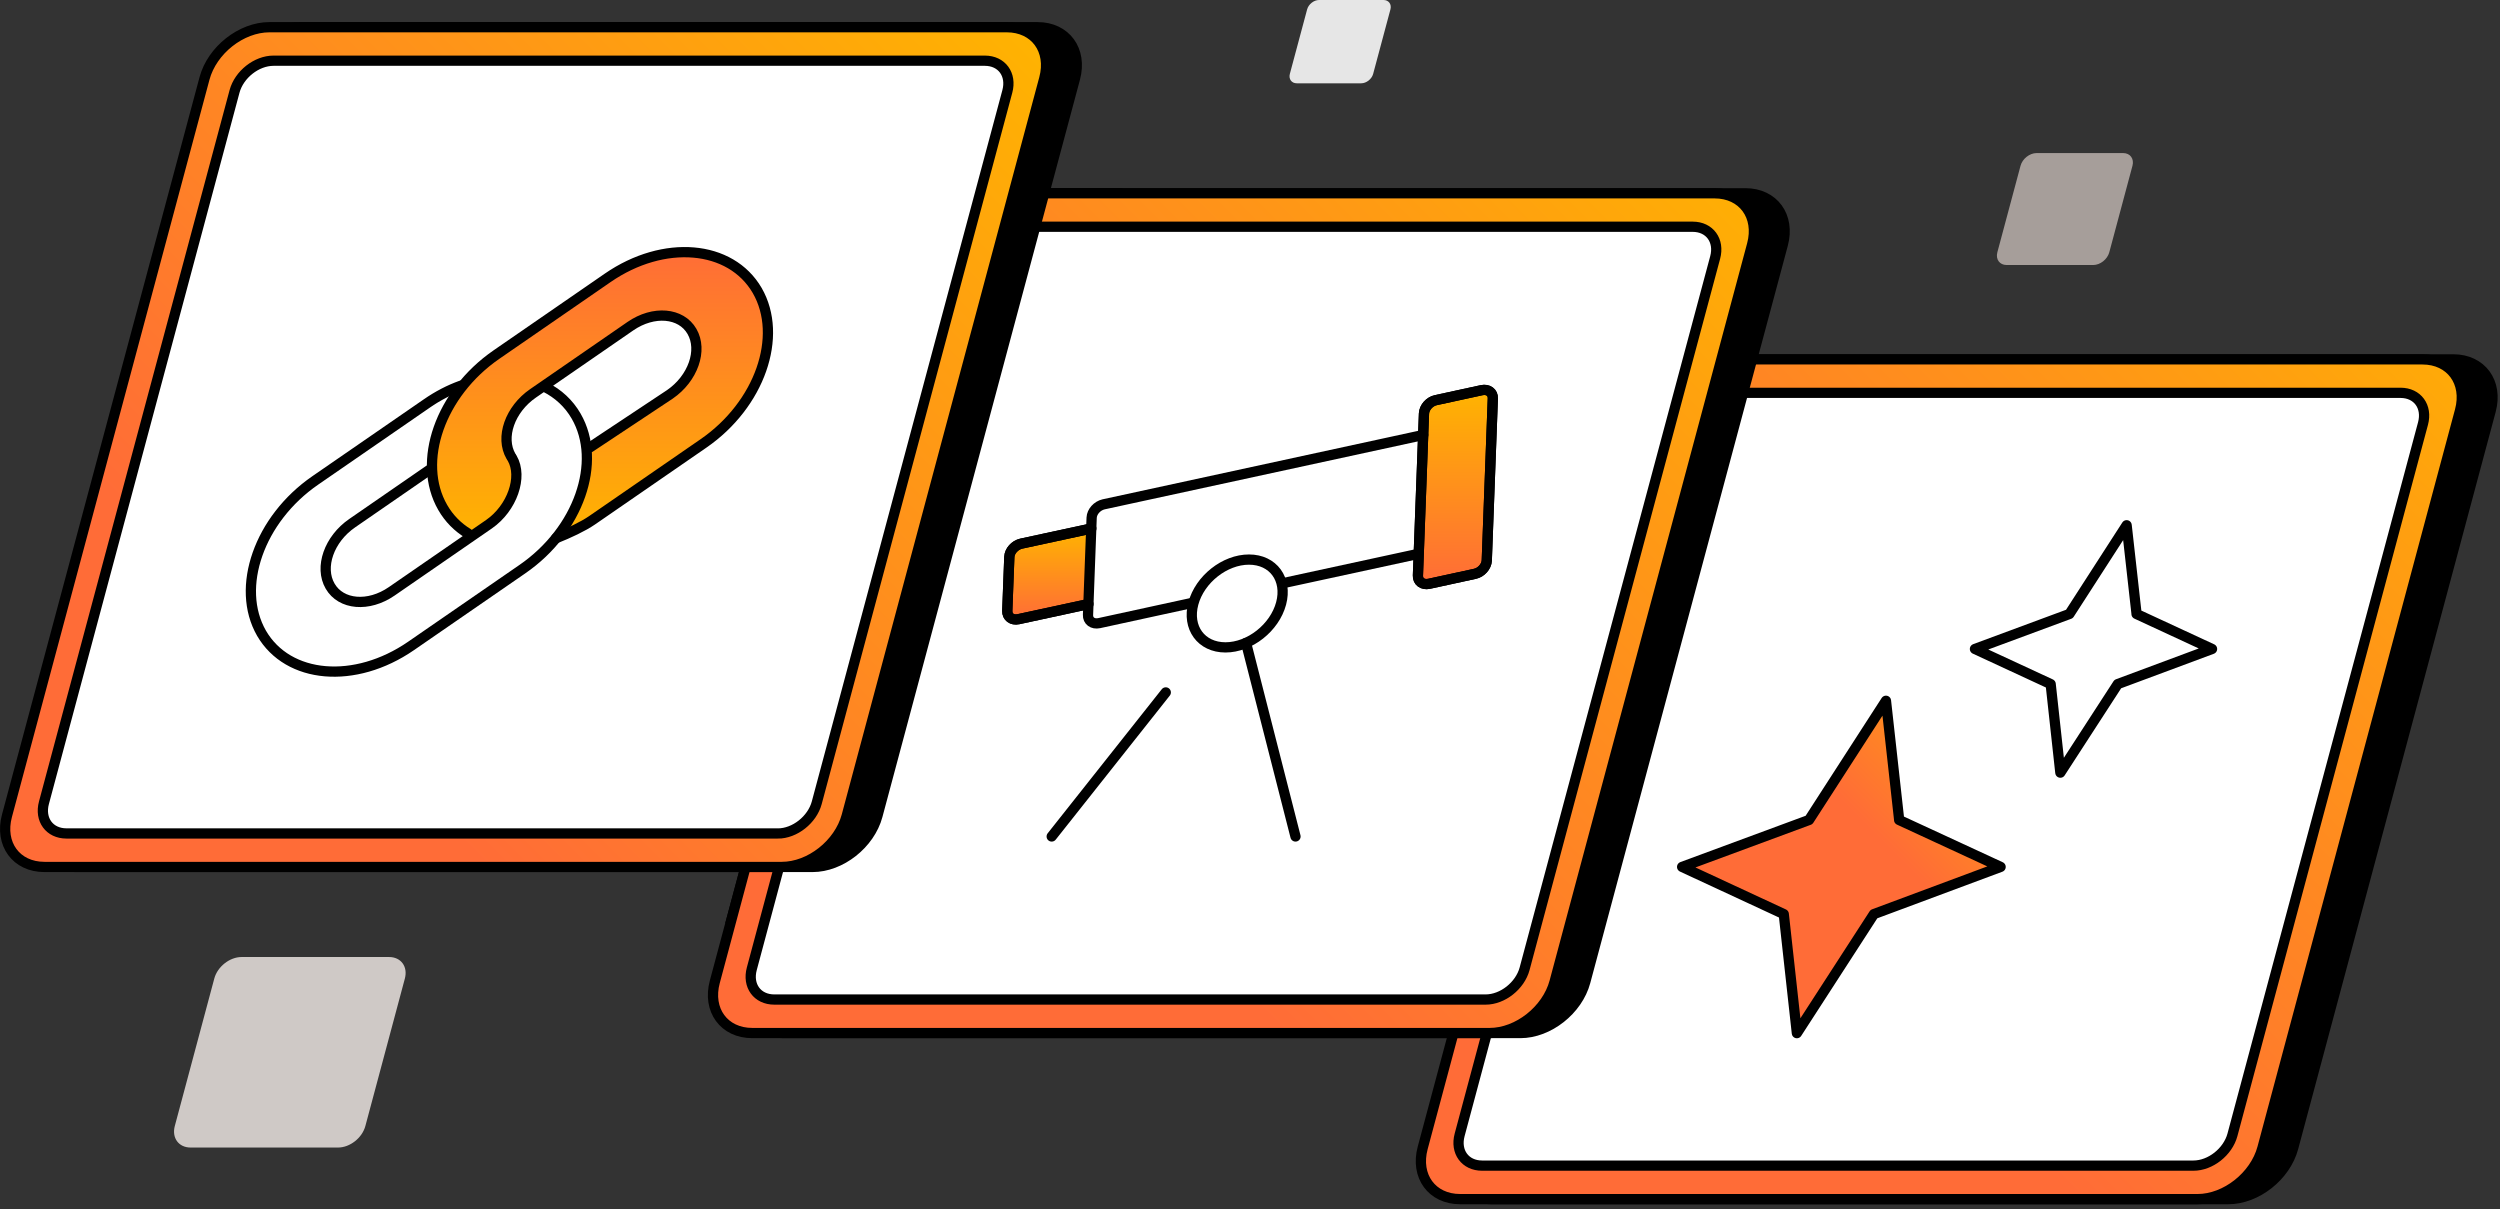 <svg width="488" height="236" viewBox="0 0 488 236" fill="none" xmlns="http://www.w3.org/2000/svg">
<rect x="0" y="0" width="488" height="236" fill="#333333" stroke="none"/>
<g clip-path="url(#clip0_61_950)">
<path d="M434.95 234.07H291.03C285.51 234.07 282.23 229.59 283.71 224.07L322.27 80.15C323.75 74.63 329.43 70.15 334.95 70.15H478.87C484.39 70.15 487.67 74.63 486.19 80.15L447.63 224.07C446.15 229.59 440.47 234.07 434.95 234.07Z" fill="black" stroke="black" stroke-width="2" stroke-miterlimit="10"/>
<path d="M428.95 234.07H285.03C279.51 234.07 276.23 229.59 277.71 224.07L316.27 80.15C317.75 74.63 323.43 70.15 328.95 70.15H472.87C478.39 70.15 481.67 74.63 480.19 80.15L441.63 224.07C440.15 229.59 434.47 234.07 428.95 234.07Z" fill="url(#paint0_linear_61_950)" stroke="black" stroke-width="2" stroke-miterlimit="10"/>
<path d="M428.16 227.53H289.31C286 227.53 284.03 224.84 284.92 221.53L322.12 82.68C323.01 79.37 326.41 76.68 329.73 76.68H468.58C471.89 76.68 473.86 79.37 472.97 82.68L435.77 221.53C434.88 224.84 431.48 227.53 428.16 227.53Z" fill="white" stroke="black" stroke-width="2" stroke-miterlimit="10"/>
<path d="M217.83 37.73L182.59 169.23C181.11 174.76 175.44 179.23 169.91 179.23H142.86L178.1 47.73C179.58 42.21 185.25 37.73 190.78 37.73H217.83Z" fill="white" stroke="black" stroke-width="2" stroke-miterlimit="10"/>
<path d="M296.77 201.65H152.85C147.33 201.65 144.05 197.17 145.53 191.65L184.09 47.73C185.57 42.21 191.25 37.73 196.77 37.73H340.69C346.21 37.73 349.49 42.21 348.01 47.73L309.45 191.65C307.97 197.17 302.29 201.65 296.77 201.65Z" fill="black" stroke="black" stroke-width="2" stroke-miterlimit="10"/>
<path d="M290.77 201.65H146.85C141.33 201.65 138.05 197.17 139.53 191.65L178.09 47.73C179.57 42.21 185.25 37.73 190.77 37.73H334.69C340.21 37.73 343.49 42.21 342.01 47.73L303.45 191.65C301.97 197.17 296.29 201.65 290.77 201.65Z" fill="url(#paint1_linear_61_950)" stroke="black" stroke-width="2" stroke-miterlimit="10"/>
<path d="M289.99 195.11H151.14C147.83 195.11 145.86 192.42 146.75 189.11L183.95 50.26C184.84 46.95 188.24 44.26 191.56 44.26H330.41C333.72 44.26 335.69 46.95 334.8 50.26L297.6 189.11C296.71 192.42 293.31 195.11 289.99 195.11Z" fill="white" stroke="black" stroke-width="2" stroke-miterlimit="10"/>
<path d="M158.6 169.23H14.68C9.16 169.23 5.88 164.75 7.36 159.23L45.92 15.31C47.4 9.79 53.08 5.31 58.6 5.31H202.52C208.04 5.31 211.32 9.79 209.84 15.31L171.28 159.23C169.8 164.75 164.12 169.23 158.6 169.23Z" fill="black" stroke="black" stroke-width="2" stroke-miterlimit="10"/>
<path d="M152.6 169.23H8.68C3.16 169.23 -0.12 164.75 1.36 159.23L39.92 15.31C41.4 9.79 47.08 5.31 52.6 5.31H196.52C202.04 5.31 205.32 9.79 203.84 15.31L165.28 159.23C163.8 164.75 158.12 169.23 152.6 169.23Z" fill="url(#paint2_linear_61_950)" stroke="black" stroke-width="2" stroke-miterlimit="10"/>
<path d="M151.81 162.69H12.97C9.66 162.69 7.69 160 8.58 156.69L45.78 17.85C46.67 14.54 50.07 11.85 53.39 11.85H192.24C195.55 11.85 197.52 14.54 196.63 17.85L159.43 156.7C158.54 160.01 155.14 162.7 151.82 162.7L151.81 162.69Z" fill="white" stroke="black" stroke-width="2" stroke-miterlimit="10"/>
<path d="M276.95 108.09L250.38 113.85" stroke="black" stroke-width="2" stroke-linecap="round" stroke-linejoin="round"/>
<path d="M212.47 117.91L198.78 120.87C197.54 121.13 196.59 120.42 196.62 119.25L197.02 108.72C197.07 107.55 198.09 106.41 199.34 106.12L213.03 103.16" fill="url(#paint3_linear_61_950)"/>
<path d="M212.47 117.91L198.78 120.87C197.54 121.13 196.59 120.42 196.62 119.25L197.02 108.72C197.07 107.55 198.09 106.41 199.34 106.12L213.03 103.16" stroke="black" stroke-width="2" stroke-miterlimit="10"/>
<path d="M289.24 76.16L280.28 78.11C279.04 78.37 278.02 79.54 277.96 80.71L276.78 112.34C276.73 113.51 277.7 114.22 278.94 113.96L287.9 112.01C289.14 111.75 290.16 110.58 290.22 109.41L291.4 77.78C291.45 76.61 290.48 75.9 289.24 76.16Z" fill="url(#paint4_linear_61_950)" stroke="black" stroke-width="2" stroke-miterlimit="10"/>
<path d="M212.47 117.91L198.78 120.87C197.54 121.13 196.59 120.42 196.62 119.25L197.02 108.72C197.07 107.55 198.09 106.41 199.34 106.12L213.03 103.16" stroke="black" stroke-width="2" stroke-linecap="round" stroke-linejoin="round"/>
<path d="M289.24 76.16L280.28 78.11C279.04 78.37 278.02 79.54 277.96 80.71L276.78 112.34C276.73 113.51 277.7 114.22 278.94 113.96L287.9 112.01C289.14 111.75 290.16 110.58 290.22 109.41L291.4 77.78C291.45 76.61 290.48 75.9 289.24 76.16Z" stroke="black" stroke-width="2" stroke-linecap="round" stroke-linejoin="round"/>
<path d="M205.29 163.28L227.56 135.16" stroke="black" stroke-width="2" stroke-linecap="round" stroke-linejoin="round"/>
<path d="M252.88 163.28L243.23 125.51" stroke="black" stroke-width="2" stroke-linecap="round" stroke-linejoin="round"/>
<path d="M232.64 117.7L214.54 121.64C213.3 121.9 212.33 121.19 212.38 120.02L213.09 101.05C213.14 99.88 214.16 98.74 215.41 98.45L277.81 84.91" stroke="black" stroke-width="2" stroke-linecap="round" stroke-linejoin="round"/>
<path d="M239.21 126.37C243.94 126.37 248.8 122.53 250.07 117.8C251.34 113.07 248.53 109.23 243.8 109.23C239.07 109.23 234.21 113.07 232.94 117.8C231.67 122.53 234.48 126.37 239.21 126.37Z" stroke="black" stroke-width="2" stroke-linecap="round" stroke-linejoin="round"/>
<path d="M91.48 105.07C101.9 101.81 100.37 90.73 100.37 90.73C97.4 83.78 100.26 79.43 104.78 76.09C105.14 76.25 123.27 64.16 123.27 64.16C123.27 64.16 128.95 60.01 131.63 62.48C135.67 62.74 138 70.11 133.18 74.71L115.17 87.34C114.69 97.19 110.63 100.85 110.22 103.81C108.62 106.29 113.02 103.31 116.38 100.91L137.45 85.84C137.45 85.84 138.24 85.34 139.43 84.42L140.62 83.58L140.58 83.5C145.75 79.16 154.86 69.13 147.74 56.62C138.17 39.77 118.17 54.64 118.17 54.64L95.59 70.25C73.73 89.92 90.01 103.21 90.01 103.21L91.48 105.08V105.07Z" fill="url(#paint5_linear_61_950)"/>
<path d="M106.46 75.58C108.94 76.84 111.02 78.72 112.47 81.24C117.62 90.17 112.95 103.52 101.99 111.08L80.23 126.09C69.28 133.64 56.23 132.53 51.05 123.61C45.92 114.68 50.6 101.31 61.55 93.77L83.31 78.76C85.47 77.26 87.73 76.1 89.99 75.28" stroke="black" stroke-width="2" stroke-linecap="round" stroke-linejoin="round"/>
<path d="M91.38 104.14C89.37 102.92 87.66 101.22 86.42 99.06C81.27 90.13 85.94 76.78 96.9 69.22L118.63 54.23C129.58 46.68 142.63 47.79 147.81 56.71C152.96 65.64 148.29 78.99 137.33 86.55L115.57 101.56C113.8 102.78 111.01 104.08 108.55 105.06" stroke="black" stroke-width="2" stroke-linecap="round" stroke-linejoin="round"/>
<path d="M99.97 89.43C102.11 93.11 99.95 99.2 95.46 102.32L76.46 115.43C71.94 118.55 66.56 118.09 64.44 114.41C62.3 110.73 64.24 105.22 68.75 102.12L83.8 91.73" stroke="black" stroke-width="2" stroke-linecap="round" stroke-linejoin="round"/>
<path d="M99.74 89.07C97.6 85.39 99.54 79.88 104.05 76.78L123.05 63.67C127.57 60.55 132.95 61.01 135.07 64.69C137.21 68.37 135.27 73.88 130.76 76.98L115.16 87.33" stroke="black" stroke-width="2" stroke-linecap="round" stroke-linejoin="round"/>
<path d="M417.05 119.85L431.79 126.68L413.39 133.53L402.18 150.82L400.29 133.53L385.51 126.68L403.95 119.85L415.12 102.53L417.06 119.85H417.05Z" stroke="black" stroke-width="2" stroke-linecap="round" stroke-linejoin="round"/>
<path d="M370.71 160.06L390.52 169.22L365.79 178.43L350.75 201.67L348.19 178.43L328.35 169.22L353.12 160.06L368.14 136.79L370.72 160.06H370.71Z" fill="url(#paint6_linear_61_950)" stroke="black" stroke-width="2" stroke-miterlimit="10" stroke-linejoin="round"/>
<path d="M65.99 224H37.2C34.88 224 33.5 222.12 34.12 219.8L41.83 191.01C42.45 188.69 44.84 186.81 47.16 186.81H75.95C78.27 186.81 79.65 188.69 79.03 191.01L71.32 219.8C70.7 222.12 68.31 224 65.99 224Z" fill="#CFC9C6"/>
<path d="M408.6 51.73H391.69C390.33 51.73 389.52 50.62 389.88 49.26L394.41 32.35C394.78 30.99 396.18 29.88 397.54 29.88H414.45C415.81 29.88 416.62 30.99 416.26 32.35L411.73 49.26C411.36 50.62 409.96 51.73 408.6 51.73Z" fill="#A69E9A"/>
<path d="M265.71 16.26H253.13C252.12 16.26 251.51 15.44 251.78 14.42L255.15 1.84C255.42 0.83 256.47 0 257.48 0H270.06C271.07 0 271.68 0.82 271.41 1.84L268.04 14.42C267.77 15.43 266.72 16.26 265.71 16.26Z" fill="#E6E6E6"/>
</g>
<defs>
<linearGradient id="paint0_linear_61_950" x1="391.95" y1="220.62" x2="528.98" y2="83.59" gradientUnits="userSpaceOnUse">
<stop stop-color="#FF6C37"/>
<stop offset="1" stop-color="#FFB400"/>
</linearGradient>
<linearGradient id="paint1_linear_61_950" x1="236.4" y1="188.21" x2="373.43" y2="51.17" gradientUnits="userSpaceOnUse">
<stop stop-color="#FF6C37"/>
<stop offset="1" stop-color="#FFB400"/>
</linearGradient>
<linearGradient id="paint2_linear_61_950" x1="80.85" y1="155.79" x2="217.88" y2="18.75" gradientUnits="userSpaceOnUse">
<stop stop-color="#FF6C37"/>
<stop offset="1" stop-color="#FFB400"/>
</linearGradient>
<linearGradient id="paint3_linear_61_950" x1="-252.23" y1="120.93" x2="-252.23" y2="103.16" gradientUnits="userSpaceOnUse">
<stop stop-color="#FF6C37"/>
<stop offset="1" stop-color="#FFB400"/>
</linearGradient>
<linearGradient id="paint4_linear_61_950" x1="-177.74" y1="114.01" x2="-177.74" y2="76.11" gradientUnits="userSpaceOnUse">
<stop stop-color="#FF6C37"/>
<stop offset="1" stop-color="#FFB400"/>
</linearGradient>
<linearGradient id="paint5_linear_61_950" x1="-349.12" y1="48.57" x2="-349.12" y2="105.06" gradientUnits="userSpaceOnUse">
<stop stop-color="#FF6C37"/>
<stop offset="1" stop-color="#FFB400"/>
</linearGradient>
<linearGradient id="paint6_linear_61_950" x1="388.57" y1="185.46" x2="421.01" y2="153.02" gradientUnits="userSpaceOnUse">
<stop stop-color="#FF6C37"/>
<stop offset="1" stop-color="#FFB400"/>
</linearGradient>
<clipPath id="clip0_61_950">
<rect width="487.55" height="235.07" fill="white"/>
</clipPath>
</defs>
</svg>

